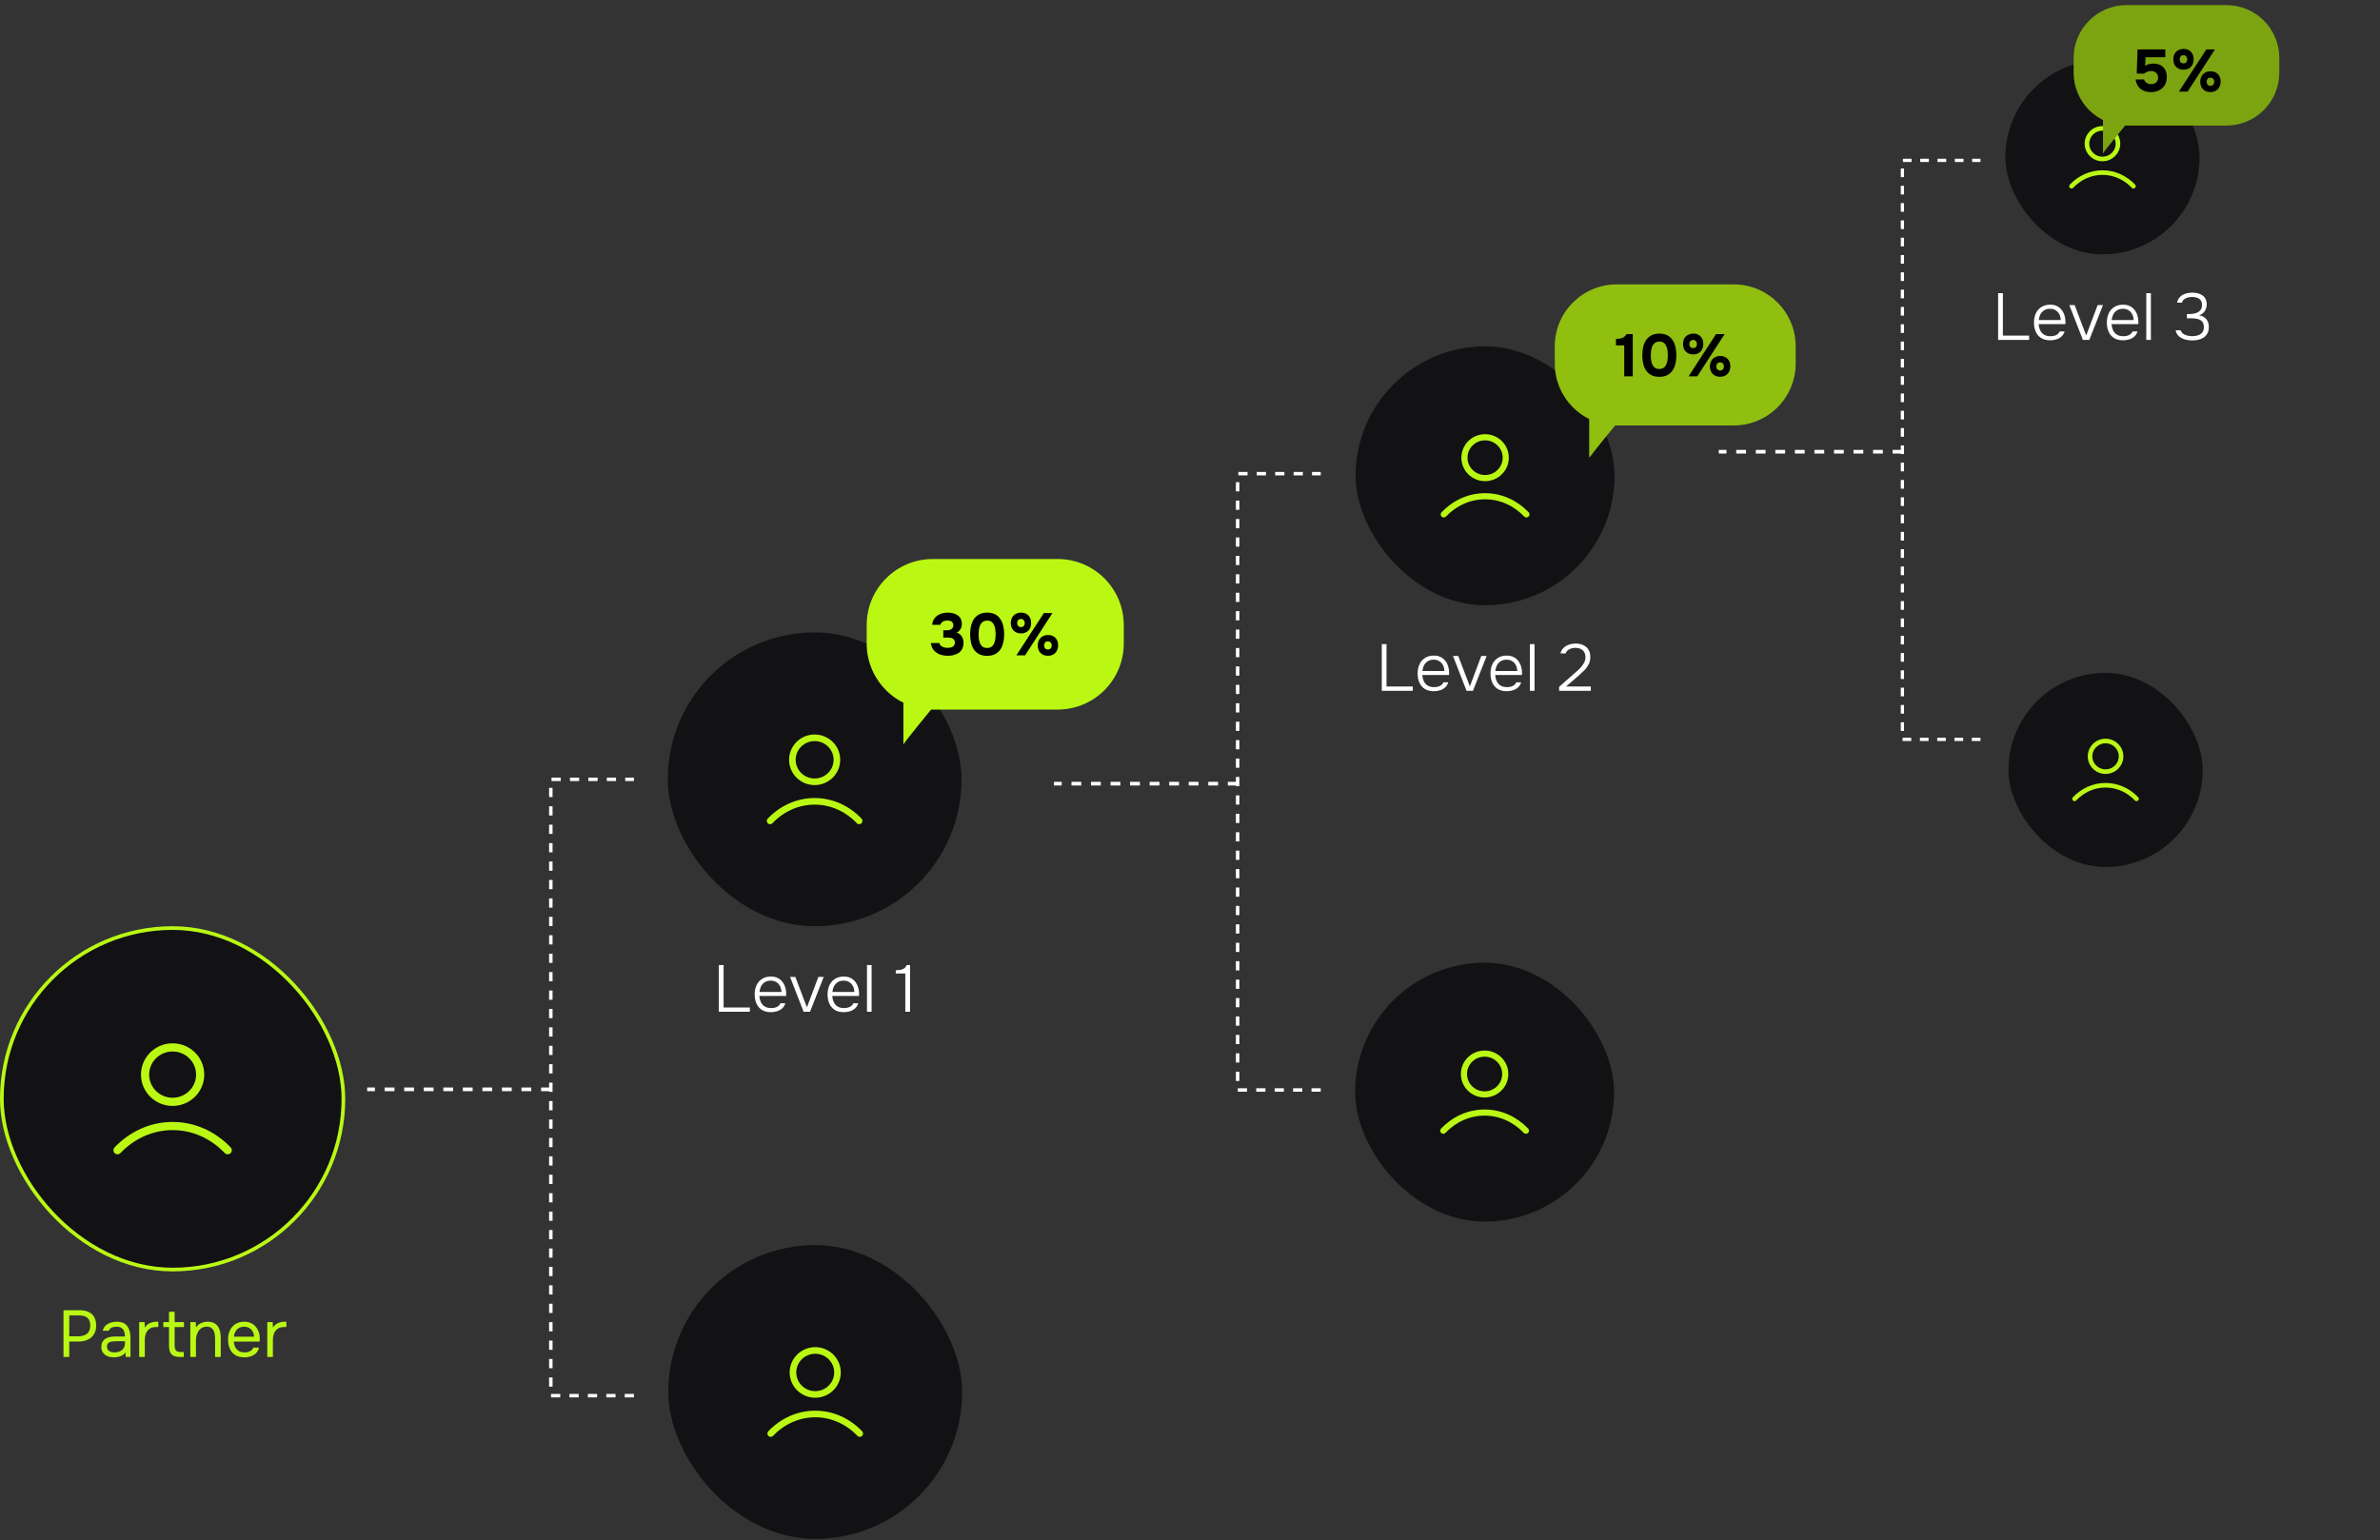 <svg width="638" height="413" viewBox="0 0 638 413" fill="none" xmlns="http://www.w3.org/2000/svg">
<rect x="0" y="0" width="638" height="413" fill="#333333" stroke="none"/>
<rect x="537.574" y="16.14" width="52.059" height="52.059" rx="26.029" fill="#121214"/>
<path d="M555.297 49.923C557.453 47.664 560.38 46.275 563.604 46.275C566.828 46.275 569.755 47.664 571.911 49.923M567.758 38.521C567.758 40.788 565.898 42.626 563.604 42.626C561.31 42.626 559.451 40.788 559.451 38.521C559.451 36.254 561.31 34.416 563.604 34.416C565.898 34.416 567.758 36.254 567.758 38.521Z" stroke="#BAF814" stroke-width="1.231" stroke-linecap="round" stroke-linejoin="round"/>
<g clip-path="url(#clip0_8327_16314)">
<path d="M555.871 15.545C555.871 7.714 562.219 1.367 570.049 1.367H596.829C604.659 1.367 611.007 7.714 611.007 15.545V19.483C611.007 27.313 604.659 33.661 596.829 33.661H570.049C562.219 33.661 555.871 27.313 555.871 19.483V15.545Z" fill="#7CA410"/>
<path d="M571.623 31.298C569.128 34.317 564.061 40.513 563.746 41.143V31.298H571.623Z" fill="#7CA410"/>
<path d="M576.581 24.701C576.048 24.701 575.552 24.637 575.093 24.509C574.635 24.37 574.224 24.162 573.861 23.884C573.509 23.607 573.211 23.255 572.965 22.828C572.731 22.402 572.571 21.895 572.485 21.308H574.741C574.805 21.522 574.923 21.724 575.093 21.916C575.264 22.108 575.477 22.263 575.733 22.381C576 22.498 576.299 22.556 576.629 22.556C577.035 22.556 577.376 22.487 577.653 22.349C577.931 22.199 578.144 21.997 578.293 21.741C578.443 21.485 578.517 21.18 578.517 20.828C578.517 20.295 578.347 19.869 578.005 19.549C577.675 19.218 577.205 19.052 576.597 19.052C576.245 19.052 575.915 19.116 575.605 19.244C575.307 19.362 575.019 19.527 574.741 19.741H572.789L572.997 13.245H580.453V15.341H575.157L575.029 17.645C575.349 17.421 575.717 17.266 576.133 17.18C576.56 17.084 576.981 17.042 577.397 17.052C578.133 17.074 578.757 17.234 579.269 17.532C579.781 17.831 580.171 18.247 580.437 18.78C580.715 19.314 580.853 19.938 580.853 20.652C580.853 21.517 580.661 22.253 580.277 22.86C579.904 23.468 579.392 23.927 578.741 24.236C578.101 24.546 577.381 24.701 576.581 24.701ZM584.089 24.573L591.449 13.245H593.753L586.425 24.573H584.089ZM592.553 24.684C592.009 24.684 591.529 24.573 591.113 24.349C590.708 24.114 590.388 23.788 590.153 23.372C589.929 22.956 589.817 22.466 589.817 21.901C589.817 21.335 589.934 20.845 590.169 20.428C590.404 20.012 590.729 19.692 591.145 19.468C591.561 19.234 592.041 19.116 592.585 19.116C593.118 19.116 593.588 19.229 593.993 19.453C594.398 19.677 594.713 19.997 594.937 20.413C595.161 20.818 595.273 21.308 595.273 21.884C595.273 22.45 595.156 22.946 594.921 23.372C594.697 23.788 594.377 24.114 593.961 24.349C593.556 24.573 593.086 24.684 592.553 24.684ZM592.553 23.005C592.788 23.005 592.98 22.956 593.129 22.86C593.278 22.754 593.385 22.615 593.449 22.445C593.524 22.274 593.561 22.098 593.561 21.916C593.561 21.735 593.524 21.564 593.449 21.404C593.385 21.234 593.278 21.095 593.129 20.988C592.98 20.882 592.788 20.828 592.553 20.828C592.18 20.828 591.913 20.946 591.753 21.18C591.593 21.404 591.513 21.655 591.513 21.933C591.524 22.21 591.609 22.46 591.769 22.684C591.929 22.898 592.19 23.005 592.553 23.005ZM585.337 18.684C584.782 18.684 584.302 18.573 583.897 18.349C583.492 18.114 583.172 17.788 582.937 17.372C582.713 16.956 582.601 16.471 582.601 15.916C582.601 15.341 582.713 14.845 582.937 14.428C583.172 14.012 583.497 13.693 583.913 13.469C584.329 13.234 584.809 13.117 585.353 13.117C585.897 13.117 586.366 13.229 586.761 13.453C587.166 13.677 587.481 13.996 587.705 14.412C587.929 14.818 588.041 15.309 588.041 15.884C588.041 16.45 587.929 16.946 587.705 17.372C587.481 17.788 587.161 18.114 586.745 18.349C586.34 18.573 585.87 18.684 585.337 18.684ZM585.337 16.988C585.572 16.988 585.764 16.941 585.913 16.845C586.062 16.738 586.169 16.605 586.233 16.445C586.297 16.274 586.329 16.093 586.329 15.9C586.329 15.719 586.292 15.549 586.217 15.389C586.153 15.218 586.046 15.079 585.897 14.973C585.758 14.866 585.572 14.812 585.337 14.812C584.964 14.812 584.692 14.93 584.521 15.165C584.361 15.389 584.286 15.645 584.297 15.932C584.297 16.21 584.377 16.455 584.537 16.669C584.708 16.882 584.974 16.988 585.337 16.988Z" fill="black"/>
</g>
<path d="M535.631 91.138V78.608H536.907V89.986H543.943V91.138H535.631ZM549.615 91.244C548.634 91.244 547.819 91.043 547.169 90.641C546.519 90.228 546.035 89.661 545.716 88.94C545.397 88.219 545.237 87.398 545.237 86.477C545.237 85.555 545.403 84.74 545.734 84.031C546.064 83.31 546.555 82.743 547.204 82.33C547.854 81.904 548.652 81.692 549.597 81.692C550.306 81.692 550.914 81.822 551.422 82.082C551.942 82.342 552.368 82.696 552.698 83.145C553.041 83.594 553.289 84.09 553.443 84.634C553.608 85.177 553.691 85.732 553.691 86.3C553.679 86.406 553.673 86.512 553.673 86.619C553.673 86.713 553.667 86.808 553.655 86.902H546.496C546.543 87.528 546.685 88.09 546.921 88.586C547.157 89.07 547.5 89.454 547.949 89.738C548.41 90.009 548.983 90.145 549.668 90.145C549.987 90.145 550.312 90.11 550.643 90.039C550.973 89.956 551.275 89.82 551.546 89.631C551.818 89.43 552.019 89.171 552.149 88.852H553.46C553.295 89.407 553.017 89.862 552.627 90.216C552.238 90.571 551.777 90.831 551.245 90.996C550.713 91.161 550.17 91.244 549.615 91.244ZM546.531 85.821H552.415C552.403 85.242 552.279 84.728 552.043 84.279C551.806 83.818 551.481 83.458 551.068 83.198C550.654 82.926 550.146 82.791 549.544 82.791C548.918 82.791 548.386 82.932 547.949 83.216C547.512 83.499 547.175 83.872 546.939 84.332C546.714 84.793 546.578 85.289 546.531 85.821ZM558.355 91.138L554.722 81.798H556.14L559.241 89.95L562.307 81.798H563.743L560.074 91.138H558.355ZM569.154 91.244C568.173 91.244 567.358 91.043 566.708 90.641C566.059 90.228 565.574 89.661 565.255 88.94C564.936 88.219 564.777 87.398 564.777 86.477C564.777 85.555 564.942 84.74 565.273 84.031C565.604 83.31 566.094 82.743 566.744 82.33C567.394 81.904 568.191 81.692 569.136 81.692C569.845 81.692 570.454 81.822 570.962 82.082C571.482 82.342 571.907 82.696 572.238 83.145C572.58 83.594 572.829 84.09 572.982 84.634C573.148 85.177 573.23 85.732 573.23 86.3C573.218 86.406 573.213 86.512 573.213 86.619C573.213 86.713 573.207 86.808 573.195 86.902H566.035C566.082 87.528 566.224 88.09 566.46 88.586C566.697 89.07 567.039 89.454 567.488 89.738C567.949 90.009 568.522 90.145 569.207 90.145C569.526 90.145 569.851 90.11 570.182 90.039C570.513 89.956 570.814 89.82 571.086 89.631C571.358 89.43 571.558 89.171 571.688 88.852H573C572.834 89.407 572.557 89.862 572.167 90.216C571.777 90.571 571.316 90.831 570.785 90.996C570.253 91.161 569.709 91.244 569.154 91.244ZM566.07 85.821H571.954C571.942 85.242 571.818 84.728 571.582 84.279C571.346 83.818 571.021 83.458 570.607 83.198C570.194 82.926 569.686 82.791 569.083 82.791C568.457 82.791 567.925 82.932 567.488 83.216C567.051 83.499 566.714 83.872 566.478 84.332C566.254 84.793 566.118 85.289 566.07 85.821ZM575.343 91.138V78.608H576.583V91.138H575.343ZM587.686 91.279C587.202 91.279 586.717 91.232 586.233 91.138C585.748 91.055 585.294 90.907 584.868 90.695C584.455 90.482 584.1 90.204 583.805 89.862C583.509 89.507 583.315 89.07 583.22 88.55H584.549C584.703 88.964 584.951 89.289 585.294 89.525C585.648 89.749 586.038 89.909 586.463 90.004C586.889 90.086 587.302 90.128 587.704 90.128C588.023 90.128 588.359 90.098 588.714 90.039C589.068 89.968 589.405 89.85 589.724 89.684C590.043 89.507 590.297 89.259 590.486 88.94C590.687 88.609 590.787 88.19 590.787 87.682C590.787 87.174 590.687 86.766 590.486 86.459C590.297 86.14 590.043 85.904 589.724 85.75C589.405 85.585 589.045 85.478 588.643 85.431C588.253 85.372 587.857 85.343 587.456 85.343H586.233V84.191H587.013C587.426 84.191 587.828 84.149 588.218 84.067C588.608 83.984 588.956 83.854 589.263 83.677C589.582 83.488 589.83 83.245 590.008 82.95C590.197 82.643 590.291 82.271 590.291 81.834C590.291 81.243 590.161 80.788 589.901 80.469C589.641 80.15 589.305 79.931 588.891 79.813C588.489 79.683 588.064 79.618 587.615 79.618C587.249 79.618 586.877 79.665 586.499 79.76C586.132 79.855 585.802 80.014 585.506 80.239C585.223 80.463 585.028 80.77 584.921 81.16H583.628C583.71 80.652 583.882 80.227 584.142 79.884C584.413 79.541 584.738 79.264 585.116 79.051C585.494 78.838 585.908 78.691 586.357 78.608C586.806 78.514 587.255 78.466 587.704 78.466C588.212 78.466 588.696 78.525 589.157 78.644C589.618 78.75 590.025 78.927 590.38 79.175C590.746 79.423 591.03 79.748 591.23 80.15C591.443 80.552 591.549 81.042 591.549 81.621C591.549 82.058 591.473 82.472 591.319 82.861C591.177 83.24 590.953 83.576 590.646 83.872C590.338 84.167 589.949 84.397 589.476 84.563C590.055 84.634 590.539 84.817 590.929 85.112C591.319 85.396 591.614 85.756 591.815 86.193C592.016 86.619 592.117 87.091 592.117 87.611C592.117 88.344 591.981 88.952 591.709 89.436C591.437 89.909 591.083 90.281 590.646 90.553C590.208 90.825 589.73 91.014 589.21 91.12C588.69 91.226 588.182 91.279 587.686 91.279Z" fill="white"/>
<rect x="538.402" y="180.409" width="52.059" height="52.059" rx="26.029" fill="#121214"/>
<path d="M556.125 214.192C558.281 211.932 561.208 210.543 564.432 210.543C567.656 210.543 570.584 211.932 572.74 214.192M568.586 202.79C568.586 205.057 566.726 206.894 564.432 206.894C562.138 206.894 560.279 205.057 560.279 202.79C560.279 200.523 562.138 198.685 564.432 198.685C566.726 198.685 568.586 200.523 568.586 202.79Z" stroke="#BAF814" stroke-width="1.231" stroke-linecap="round" stroke-linejoin="round"/>
<rect x="363.398" y="92.875" width="69.412" height="69.412" rx="34.706" fill="#121214"/>
<path d="M387.027 137.919C389.902 134.906 393.805 133.054 398.104 133.054C402.403 133.054 406.305 134.906 409.18 137.919M403.642 122.716C403.642 125.739 401.162 128.189 398.104 128.189C395.045 128.189 392.566 125.739 392.566 122.716C392.566 119.693 395.045 117.243 398.104 117.243C401.162 117.243 403.642 119.693 403.642 122.716Z" stroke="#BAF814" stroke-width="1.642" stroke-linecap="round" stroke-linejoin="round"/>
<path d="M370.408 185.225V172.696H371.684V184.073H378.72V185.225H370.408ZM384.392 185.332C383.411 185.332 382.596 185.131 381.946 184.729C381.296 184.316 380.812 183.748 380.493 183.028C380.174 182.307 380.014 181.486 380.014 180.564C380.014 179.643 380.18 178.828 380.51 178.119C380.841 177.398 381.332 176.831 381.981 176.417C382.631 175.992 383.429 175.779 384.374 175.779C385.083 175.779 385.691 175.909 386.199 176.169C386.719 176.429 387.144 176.784 387.475 177.233C387.818 177.682 388.066 178.178 388.22 178.721C388.385 179.265 388.468 179.82 388.468 180.387C388.456 180.493 388.45 180.6 388.45 180.706C388.45 180.801 388.444 180.895 388.432 180.99H381.272C381.32 181.616 381.462 182.177 381.698 182.673C381.934 183.158 382.277 183.542 382.726 183.825C383.186 184.097 383.759 184.233 384.445 184.233C384.764 184.233 385.089 184.197 385.419 184.127C385.75 184.044 386.052 183.908 386.323 183.719C386.595 183.518 386.796 183.258 386.926 182.939H388.237C388.072 183.494 387.794 183.949 387.404 184.304C387.014 184.658 386.554 184.918 386.022 185.084C385.49 185.249 384.947 185.332 384.392 185.332ZM381.308 179.909H387.192C387.18 179.33 387.056 178.816 386.82 178.367C386.583 177.906 386.258 177.546 385.845 177.286C385.431 177.014 384.923 176.878 384.321 176.878C383.695 176.878 383.163 177.02 382.726 177.303C382.289 177.587 381.952 177.959 381.716 178.42C381.491 178.881 381.355 179.377 381.308 179.909ZM393.132 185.225L389.499 175.886H390.917L394.018 184.038L397.084 175.886H398.52L394.851 185.225H393.132ZM403.931 185.332C402.95 185.332 402.135 185.131 401.485 184.729C400.836 184.316 400.351 183.748 400.032 183.028C399.713 182.307 399.554 181.486 399.554 180.564C399.554 179.643 399.719 178.828 400.05 178.119C400.381 177.398 400.871 176.831 401.521 176.417C402.171 175.992 402.968 175.779 403.913 175.779C404.622 175.779 405.231 175.909 405.739 176.169C406.259 176.429 406.684 176.784 407.015 177.233C407.357 177.682 407.605 178.178 407.759 178.721C407.924 179.265 408.007 179.82 408.007 180.387C407.995 180.493 407.989 180.6 407.989 180.706C407.989 180.801 407.984 180.895 407.972 180.99H400.812C400.859 181.616 401.001 182.177 401.237 182.673C401.474 183.158 401.816 183.542 402.265 183.825C402.726 184.097 403.299 184.233 403.984 184.233C404.303 184.233 404.628 184.197 404.959 184.127C405.29 184.044 405.591 183.908 405.863 183.719C406.134 183.518 406.335 183.258 406.465 182.939H407.777C407.611 183.494 407.334 183.949 406.944 184.304C406.554 184.658 406.093 184.918 405.561 185.084C405.03 185.249 404.486 185.332 403.931 185.332ZM400.847 179.909H406.731C406.719 179.33 406.595 178.816 406.359 178.367C406.123 177.906 405.798 177.546 405.384 177.286C404.971 177.014 404.463 176.878 403.86 176.878C403.234 176.878 402.702 177.02 402.265 177.303C401.828 177.587 401.491 177.959 401.255 178.42C401.03 178.881 400.895 179.377 400.847 179.909ZM410.12 185.225V172.696H411.36V185.225H410.12ZM417.944 185.225V184.162L421.665 180.883C421.996 180.6 422.351 180.293 422.729 179.962C423.119 179.619 423.485 179.253 423.828 178.863C424.17 178.473 424.454 178.06 424.678 177.622C424.903 177.185 425.015 176.725 425.015 176.24C425.015 175.413 424.767 174.787 424.271 174.362C423.774 173.924 423.125 173.706 422.321 173.706C421.719 173.706 421.175 173.83 420.691 174.078C420.206 174.314 419.875 174.686 419.698 175.195H418.316C418.458 174.592 418.729 174.102 419.131 173.724C419.533 173.334 420.017 173.044 420.584 172.855C421.151 172.654 421.754 172.554 422.392 172.554C423.16 172.554 423.839 172.696 424.43 172.979C425.021 173.251 425.482 173.653 425.812 174.184C426.143 174.704 426.309 175.354 426.309 176.134C426.309 176.89 426.161 177.557 425.866 178.136C425.57 178.715 425.186 179.241 424.714 179.714C424.241 180.186 423.739 180.659 423.207 181.131L419.805 184.073H426.45V185.225H417.944Z" fill="white"/>
<g clip-path="url(#clip1_8327_16314)">
<path d="M416.785 92.856C416.785 83.684 424.22 76.25 433.391 76.25H464.758C473.929 76.25 481.364 83.684 481.364 92.856V97.469C481.364 106.64 473.929 114.074 464.758 114.074H433.391C424.22 114.074 416.785 106.64 416.785 97.469V92.856Z" fill="#90BF10"/>
<path d="M435.233 111.307C432.312 114.843 426.377 122.101 426.008 122.839V111.307H435.233Z" fill="#90BF10"/>
<path d="M435.406 100.907V92.603H433.182V90.875C433.619 90.864 434.014 90.827 434.366 90.763C434.718 90.688 435.033 90.56 435.31 90.379C435.587 90.187 435.827 89.92 436.03 89.579H437.694V100.907H435.406ZM444.792 101.035C443.96 101.035 443.256 100.886 442.68 100.587C442.104 100.288 441.635 99.878 441.272 99.355C440.91 98.822 440.648 98.208 440.488 97.515C440.328 96.811 440.248 96.064 440.248 95.275C440.248 94.464 440.328 93.707 440.488 93.003C440.659 92.299 440.926 91.68 441.288 91.147C441.662 90.614 442.136 90.198 442.712 89.899C443.299 89.6 444.003 89.451 444.824 89.451C445.678 89.451 446.392 89.606 446.968 89.915C447.555 90.224 448.024 90.656 448.376 91.211C448.739 91.755 448.995 92.374 449.144 93.067C449.304 93.76 449.384 94.486 449.384 95.243C449.384 96.022 449.304 96.758 449.144 97.451C448.984 98.144 448.728 98.763 448.376 99.307C448.024 99.84 447.555 100.262 446.968 100.571C446.382 100.88 445.656 101.035 444.792 101.035ZM444.792 98.923C445.315 98.923 445.726 98.806 446.024 98.571C446.334 98.326 446.563 98.011 446.712 97.627C446.872 97.243 446.974 96.843 447.016 96.427C447.07 96 447.096 95.606 447.096 95.243C447.096 94.902 447.07 94.523 447.016 94.107C446.974 93.68 446.878 93.28 446.728 92.907C446.579 92.523 446.355 92.208 446.056 91.963C445.758 91.718 445.352 91.595 444.84 91.595C444.328 91.595 443.918 91.718 443.608 91.963C443.299 92.198 443.064 92.507 442.904 92.891C442.755 93.275 442.654 93.675 442.6 94.091C442.547 94.507 442.52 94.891 442.52 95.243C442.52 95.595 442.542 95.984 442.584 96.411C442.638 96.838 442.739 97.243 442.888 97.627C443.038 98.011 443.262 98.326 443.56 98.571C443.87 98.806 444.28 98.923 444.792 98.923ZM452.651 100.907L460.011 89.579H462.315L454.987 100.907H452.651ZM461.115 101.019C460.571 101.019 460.091 100.907 459.675 100.683C459.269 100.448 458.949 100.123 458.715 99.707C458.491 99.291 458.379 98.8 458.379 98.235C458.379 97.67 458.496 97.179 458.731 96.763C458.965 96.347 459.291 96.027 459.707 95.803C460.123 95.568 460.603 95.451 461.147 95.451C461.68 95.451 462.149 95.563 462.555 95.787C462.96 96.011 463.275 96.331 463.499 96.747C463.723 97.152 463.835 97.643 463.835 98.219C463.835 98.784 463.717 99.28 463.483 99.707C463.259 100.123 462.939 100.448 462.523 100.683C462.117 100.907 461.648 101.019 461.115 101.019ZM461.115 99.339C461.349 99.339 461.541 99.291 461.691 99.195C461.84 99.088 461.947 98.95 462.011 98.779C462.085 98.608 462.123 98.432 462.123 98.251C462.123 98.07 462.085 97.899 462.011 97.739C461.947 97.568 461.84 97.43 461.691 97.323C461.541 97.216 461.349 97.163 461.115 97.163C460.741 97.163 460.475 97.28 460.315 97.515C460.155 97.739 460.075 97.99 460.075 98.267C460.085 98.544 460.171 98.795 460.331 99.019C460.491 99.232 460.752 99.339 461.115 99.339ZM453.899 95.019C453.344 95.019 452.864 94.907 452.459 94.683C452.053 94.448 451.733 94.123 451.499 93.707C451.275 93.291 451.163 92.806 451.163 92.251C451.163 91.675 451.275 91.179 451.499 90.763C451.733 90.347 452.059 90.027 452.475 89.803C452.891 89.568 453.371 89.451 453.915 89.451C454.459 89.451 454.928 89.563 455.323 89.787C455.728 90.011 456.043 90.331 456.267 90.747C456.491 91.152 456.603 91.643 456.603 92.219C456.603 92.784 456.491 93.28 456.267 93.707C456.043 94.123 455.723 94.448 455.307 94.683C454.901 94.907 454.432 95.019 453.899 95.019ZM453.899 93.323C454.133 93.323 454.325 93.275 454.475 93.179C454.624 93.072 454.731 92.939 454.795 92.779C454.859 92.608 454.891 92.427 454.891 92.235C454.891 92.054 454.853 91.883 454.779 91.723C454.715 91.552 454.608 91.414 454.459 91.307C454.32 91.2 454.133 91.147 453.899 91.147C453.525 91.147 453.253 91.264 453.083 91.499C452.923 91.723 452.848 91.979 452.859 92.267C452.859 92.544 452.939 92.79 453.099 93.003C453.269 93.216 453.536 93.323 453.899 93.323Z" fill="black"/>
</g>
<rect x="363.27" y="258.128" width="69.412" height="69.412" rx="34.706" fill="#121214"/>
<path d="M386.898 303.172C389.773 300.159 393.676 298.307 397.975 298.307C402.274 298.307 406.177 300.159 409.051 303.172M403.513 287.969C403.513 290.992 401.033 293.442 397.975 293.442C394.916 293.442 392.437 290.992 392.437 287.969C392.437 284.946 394.916 282.496 397.975 282.496C401.033 282.496 403.513 284.946 403.513 287.969Z" stroke="#BAF814" stroke-width="1.642" stroke-linecap="round" stroke-linejoin="round"/>
<line x1="331.766" y1="210.117" x2="282.537" y2="210.117" stroke="white" stroke-width="0.985" stroke-dasharray="2.62 2.62"/>
<path d="M354.047 292.25L331.766 292.25L331.766 127H354.047" stroke="white" stroke-width="0.928" stroke-dasharray="2.47 2.47"/>
<line x1="147.656" y1="292.079" x2="98.428" y2="292.079" stroke="white" stroke-width="0.985" stroke-dasharray="2.62 2.62"/>
<path d="M169.938 374.211L147.657 374.211L147.657 208.961H169.938" stroke="white" stroke-width="0.928" stroke-dasharray="2.47 2.47"/>
<line x1="509.969" y1="121.117" x2="460.74" y2="121.117" stroke="white" stroke-width="0.985" stroke-dasharray="2.62 2.62"/>
<path d="M530.902 198.25L509.97 198.25L509.97 43H530.902" stroke="white" stroke-width="0.872" stroke-dasharray="2.32 2.32"/>
<rect x="179" y="169.579" width="78.765" height="78.765" rx="39.383" fill="#121214"/>
<path d="M206.445 220.1C209.543 216.854 213.748 214.858 218.379 214.858C223.011 214.858 227.216 216.854 230.314 220.1M224.347 203.72C224.347 206.977 221.675 209.617 218.379 209.617C215.084 209.617 212.412 206.977 212.412 203.72C212.412 200.463 215.084 197.823 218.379 197.823C221.675 197.823 224.347 200.463 224.347 203.72Z" stroke="#BAF814" stroke-width="1.769" stroke-linecap="round" stroke-linejoin="round"/>
<g clip-path="url(#clip2_8327_16314)">
<path d="M232.328 167.61C232.328 157.822 240.263 149.887 250.05 149.887H283.526C293.313 149.887 301.248 157.822 301.248 167.61V172.532C301.248 182.32 293.313 190.255 283.526 190.255H250.05C240.263 190.255 232.328 182.32 232.328 172.532V167.61Z" fill="#BAF814"/>
<path d="M252.018 187.301C248.9 191.075 242.566 198.82 242.172 199.608V187.301H252.018Z" fill="#BAF814"/>
<path d="M254.034 175.83C253.49 175.83 252.968 175.766 252.466 175.638C251.965 175.51 251.506 175.307 251.09 175.03C250.674 174.752 250.328 174.4 250.05 173.974C249.773 173.536 249.602 173.014 249.538 172.406H251.81C251.885 172.704 252.029 172.955 252.242 173.158C252.466 173.35 252.733 173.488 253.042 173.574C253.362 173.659 253.698 173.702 254.05 173.702C254.285 173.702 254.514 173.68 254.738 173.638C254.973 173.595 255.181 173.52 255.362 173.414C255.554 173.307 255.704 173.163 255.81 172.982C255.917 172.8 255.97 172.571 255.97 172.294C255.97 172.038 255.922 171.824 255.826 171.654C255.73 171.483 255.602 171.344 255.442 171.238C255.282 171.131 255.09 171.056 254.866 171.014C254.653 170.971 254.424 170.95 254.178 170.95H252.866V168.998H253.746C254.024 168.998 254.274 168.971 254.498 168.918C254.722 168.854 254.909 168.768 255.058 168.662C255.218 168.544 255.341 168.406 255.426 168.246C255.512 168.075 255.554 167.883 255.554 167.67C255.554 167.35 255.485 167.099 255.346 166.918C255.208 166.726 255.016 166.587 254.77 166.502C254.525 166.416 254.242 166.374 253.922 166.374C253.624 166.374 253.341 166.422 253.074 166.518C252.818 166.603 252.605 166.731 252.434 166.902C252.264 167.072 252.152 167.28 252.098 167.526H249.874C249.938 166.95 250.093 166.459 250.338 166.054C250.584 165.638 250.898 165.296 251.282 165.03C251.666 164.763 252.093 164.571 252.562 164.454C253.042 164.326 253.538 164.262 254.05 164.262C254.541 164.262 255.01 164.315 255.458 164.422C255.906 164.528 256.306 164.704 256.658 164.95C257.021 165.184 257.309 165.499 257.522 165.894C257.736 166.288 257.842 166.763 257.842 167.318C257.842 167.659 257.784 167.979 257.666 168.278C257.56 168.576 257.4 168.843 257.186 169.078C256.984 169.302 256.744 169.488 256.466 169.638C256.882 169.755 257.224 169.947 257.49 170.214C257.757 170.48 257.954 170.795 258.082 171.158C258.221 171.52 258.29 171.91 258.29 172.326C258.29 173.008 258.162 173.579 257.906 174.038C257.661 174.486 257.33 174.843 256.914 175.11C256.498 175.366 256.04 175.552 255.538 175.67C255.037 175.776 254.536 175.83 254.034 175.83ZM264.599 175.846C263.767 175.846 263.063 175.696 262.487 175.398C261.911 175.099 261.442 174.688 261.079 174.166C260.716 173.632 260.455 173.019 260.295 172.326C260.135 171.622 260.055 170.875 260.055 170.086C260.055 169.275 260.135 168.518 260.295 167.814C260.466 167.11 260.732 166.491 261.095 165.958C261.468 165.424 261.943 165.008 262.519 164.71C263.106 164.411 263.81 164.262 264.631 164.262C265.484 164.262 266.199 164.416 266.775 164.726C267.362 165.035 267.831 165.467 268.183 166.022C268.546 166.566 268.802 167.184 268.951 167.878C269.111 168.571 269.191 169.296 269.191 170.054C269.191 170.832 269.111 171.568 268.951 172.262C268.791 172.955 268.535 173.574 268.183 174.118C267.831 174.651 267.362 175.072 266.775 175.382C266.188 175.691 265.463 175.846 264.599 175.846ZM264.599 173.734C265.122 173.734 265.532 173.616 265.831 173.382C266.14 173.136 266.37 172.822 266.519 172.438C266.679 172.054 266.78 171.654 266.823 171.238C266.876 170.811 266.903 170.416 266.903 170.054C266.903 169.712 266.876 169.334 266.823 168.918C266.78 168.491 266.684 168.091 266.535 167.718C266.386 167.334 266.162 167.019 265.863 166.774C265.564 166.528 265.159 166.406 264.647 166.406C264.135 166.406 263.724 166.528 263.415 166.774C263.106 167.008 262.871 167.318 262.711 167.702C262.562 168.086 262.46 168.486 262.407 168.902C262.354 169.318 262.327 169.702 262.327 170.054C262.327 170.406 262.348 170.795 262.391 171.222C262.444 171.648 262.546 172.054 262.695 172.438C262.844 172.822 263.068 173.136 263.367 173.382C263.676 173.616 264.087 173.734 264.599 173.734ZM272.457 175.718L279.817 164.39H282.121L274.793 175.718H272.457ZM280.921 175.83C280.377 175.83 279.897 175.718 279.481 175.494C279.076 175.259 278.756 174.934 278.521 174.518C278.297 174.102 278.185 173.611 278.185 173.046C278.185 172.48 278.303 171.99 278.537 171.574C278.772 171.158 279.097 170.838 279.513 170.614C279.929 170.379 280.409 170.262 280.953 170.262C281.487 170.262 281.956 170.374 282.361 170.598C282.767 170.822 283.081 171.142 283.305 171.558C283.529 171.963 283.641 172.454 283.641 173.03C283.641 173.595 283.524 174.091 283.289 174.518C283.065 174.934 282.745 175.259 282.329 175.494C281.924 175.718 281.455 175.83 280.921 175.83ZM280.921 174.15C281.156 174.15 281.348 174.102 281.497 174.006C281.647 173.899 281.753 173.76 281.817 173.59C281.892 173.419 281.929 173.243 281.929 173.062C281.929 172.88 281.892 172.71 281.817 172.55C281.753 172.379 281.647 172.24 281.497 172.134C281.348 172.027 281.156 171.974 280.921 171.974C280.548 171.974 280.281 172.091 280.121 172.326C279.961 172.55 279.881 172.8 279.881 173.078C279.892 173.355 279.977 173.606 280.137 173.83C280.297 174.043 280.559 174.15 280.921 174.15ZM273.705 169.83C273.151 169.83 272.671 169.718 272.265 169.494C271.86 169.259 271.54 168.934 271.305 168.518C271.081 168.102 270.969 167.616 270.969 167.062C270.969 166.486 271.081 165.99 271.305 165.574C271.54 165.158 271.865 164.838 272.281 164.614C272.697 164.379 273.177 164.262 273.721 164.262C274.265 164.262 274.735 164.374 275.129 164.598C275.535 164.822 275.849 165.142 276.073 165.558C276.297 165.963 276.409 166.454 276.409 167.03C276.409 167.595 276.297 168.091 276.073 168.518C275.849 168.934 275.529 169.259 275.113 169.494C274.708 169.718 274.239 169.83 273.705 169.83ZM273.705 168.134C273.94 168.134 274.132 168.086 274.281 167.99C274.431 167.883 274.537 167.75 274.601 167.59C274.665 167.419 274.697 167.238 274.697 167.046C274.697 166.864 274.66 166.694 274.585 166.534C274.521 166.363 274.415 166.224 274.265 166.118C274.127 166.011 273.94 165.958 273.705 165.958C273.332 165.958 273.06 166.075 272.889 166.31C272.729 166.534 272.655 166.79 272.665 167.078C272.665 167.355 272.745 167.6 272.905 167.814C273.076 168.027 273.343 168.134 273.705 168.134Z" fill="black"/>
</g>
<path d="M192.698 271.282V258.753H193.974V270.13H201.01V271.282H192.698ZM206.681 271.389C205.701 271.389 204.885 271.188 204.236 270.786C203.586 270.373 203.101 269.806 202.782 269.085C202.463 268.364 202.304 267.543 202.304 266.621C202.304 265.7 202.469 264.885 202.8 264.176C203.131 263.455 203.621 262.888 204.271 262.474C204.921 262.049 205.718 261.836 206.663 261.836C207.372 261.836 207.981 261.966 208.489 262.226C209.009 262.486 209.434 262.841 209.765 263.29C210.108 263.739 210.356 264.235 210.509 264.778C210.675 265.322 210.757 265.877 210.757 266.444C210.746 266.551 210.74 266.657 210.74 266.763C210.74 266.858 210.734 266.952 210.722 267.047H203.562C203.609 267.673 203.751 268.234 203.987 268.73C204.224 269.215 204.566 269.599 205.015 269.882C205.476 270.154 206.049 270.29 206.734 270.29C207.053 270.29 207.378 270.255 207.709 270.184C208.04 270.101 208.341 269.965 208.613 269.776C208.885 269.575 209.086 269.315 209.215 268.996H210.527C210.362 269.552 210.084 270.006 209.694 270.361C209.304 270.715 208.843 270.975 208.312 271.141C207.78 271.306 207.237 271.389 206.681 271.389ZM203.598 265.966H209.481C209.47 265.387 209.345 264.873 209.109 264.424C208.873 263.963 208.548 263.603 208.134 263.343C207.721 263.071 207.213 262.935 206.61 262.935C205.984 262.935 205.452 263.077 205.015 263.361C204.578 263.644 204.241 264.016 204.005 264.477C203.781 264.938 203.645 265.434 203.598 265.966ZM215.422 271.282L211.789 261.943H213.206L216.308 270.095L219.374 261.943H220.809L217.141 271.282H215.422ZM226.221 271.389C225.24 271.389 224.425 271.188 223.775 270.786C223.125 270.373 222.641 269.806 222.322 269.085C222.003 268.364 221.843 267.543 221.843 266.621C221.843 265.7 222.009 264.885 222.339 264.176C222.67 263.455 223.161 262.888 223.81 262.474C224.46 262.049 225.258 261.836 226.203 261.836C226.912 261.836 227.52 261.966 228.028 262.226C228.548 262.486 228.974 262.841 229.304 263.29C229.647 263.739 229.895 264.235 230.049 264.778C230.214 265.322 230.297 265.877 230.297 266.444C230.285 266.551 230.279 266.657 230.279 266.763C230.279 266.858 230.273 266.952 230.261 267.047H223.102C223.149 267.673 223.291 268.234 223.527 268.73C223.763 269.215 224.106 269.599 224.555 269.882C225.016 270.154 225.589 270.29 226.274 270.29C226.593 270.29 226.918 270.255 227.249 270.184C227.579 270.101 227.881 269.965 228.152 269.776C228.424 269.575 228.625 269.315 228.755 268.996H230.066C229.901 269.552 229.623 270.006 229.233 270.361C228.844 270.715 228.383 270.975 227.851 271.141C227.319 271.306 226.776 271.389 226.221 271.389ZM223.137 265.966H229.021C229.009 265.387 228.885 264.873 228.649 264.424C228.412 263.963 228.087 263.603 227.674 263.343C227.26 263.071 226.752 262.935 226.15 262.935C225.524 262.935 224.992 263.077 224.555 263.361C224.118 263.644 223.781 264.016 223.545 264.477C223.32 264.938 223.184 265.434 223.137 265.966ZM232.409 271.282V258.753H233.65V271.282H232.409ZM242.679 271.282V261.021H240.127V260.153C240.635 260.129 241.072 260.088 241.439 260.029C241.817 259.958 242.136 259.828 242.396 259.639C242.667 259.438 242.886 259.143 243.051 258.753H243.955V271.282H242.679Z" fill="white"/>
<rect x="0.492" y="248.836" width="91.565" height="91.565" rx="45.782" fill="#121214"/>
<rect x="0.492" y="248.836" width="91.565" height="91.565" rx="45.782" stroke="#BAF814" stroke-width="0.985"/>
<path d="M31.504 308.403C35.337 304.385 40.541 301.916 46.272 301.916C52.004 301.916 57.208 304.385 61.041 308.403M53.657 288.132C53.657 292.162 50.351 295.43 46.272 295.43C42.194 295.43 38.888 292.162 38.888 288.132C38.888 284.102 42.194 280.835 46.272 280.835C50.351 280.835 53.657 284.102 53.657 288.132Z" stroke="#BAF814" stroke-width="2.189" stroke-linecap="round" stroke-linejoin="round"/>
<path d="M17.019 363.832V351.302H21.361C22.282 351.302 23.074 351.456 23.736 351.763C24.397 352.058 24.899 352.513 25.242 353.128C25.596 353.742 25.774 354.522 25.774 355.467C25.774 356.388 25.567 357.168 25.154 357.806C24.752 358.432 24.197 358.905 23.488 359.224C22.779 359.543 21.963 359.703 21.042 359.703H18.561V363.832H17.019ZM18.561 358.302H20.971C21.928 358.302 22.702 358.078 23.293 357.629C23.895 357.168 24.197 356.424 24.197 355.396C24.197 354.498 23.954 353.825 23.47 353.376C22.985 352.927 22.259 352.702 21.29 352.702H18.561V358.302ZM30.476 363.938C30.051 363.938 29.637 363.885 29.236 363.779C28.846 363.66 28.491 363.489 28.172 363.265C27.865 363.028 27.617 362.739 27.428 362.396C27.251 362.042 27.162 361.634 27.162 361.173C27.162 360.642 27.257 360.193 27.446 359.827C27.647 359.46 27.913 359.171 28.243 358.958C28.574 358.746 28.958 358.592 29.395 358.497C29.832 358.403 30.287 358.356 30.76 358.356H33.507C33.507 357.824 33.43 357.363 33.276 356.973C33.135 356.583 32.898 356.282 32.568 356.069C32.237 355.845 31.8 355.733 31.256 355.733C30.925 355.733 30.618 355.768 30.335 355.839C30.051 355.91 29.809 356.022 29.608 356.176C29.407 356.329 29.259 356.536 29.165 356.796H27.552C27.635 356.371 27.794 356.01 28.031 355.715C28.279 355.408 28.574 355.16 28.917 354.971C29.271 354.77 29.649 354.622 30.051 354.528C30.453 354.433 30.854 354.386 31.256 354.386C32.603 354.386 33.56 354.782 34.127 355.573C34.694 356.365 34.978 357.434 34.978 358.781V363.832H33.719L33.631 362.644C33.371 362.999 33.058 363.271 32.692 363.46C32.325 363.649 31.947 363.773 31.557 363.832C31.179 363.903 30.819 363.938 30.476 363.938ZM30.618 362.609C31.209 362.609 31.717 362.514 32.142 362.325C32.579 362.125 32.916 361.835 33.152 361.457C33.389 361.079 33.507 360.618 33.507 360.075V359.614H31.859C31.469 359.614 31.085 359.62 30.707 359.632C30.329 359.643 29.986 359.691 29.679 359.773C29.372 359.856 29.124 359.998 28.934 360.199C28.757 360.4 28.669 360.689 28.669 361.067C28.669 361.422 28.757 361.711 28.934 361.936C29.124 362.16 29.366 362.331 29.661 362.449C29.968 362.556 30.287 362.609 30.618 362.609ZM37.312 363.832V354.492H38.765L38.836 355.945C39.072 355.579 39.344 355.284 39.651 355.059C39.97 354.835 40.319 354.669 40.697 354.563C41.086 354.445 41.506 354.386 41.955 354.386C42.038 354.386 42.114 354.386 42.185 354.386C42.268 354.386 42.351 354.386 42.433 354.386V355.804H41.884C41.151 355.804 40.555 355.963 40.094 356.282C39.645 356.589 39.32 357.009 39.119 357.54C38.918 358.06 38.818 358.639 38.818 359.277V363.832H37.312ZM48.252 363.832C47.543 363.832 46.97 363.725 46.533 363.513C46.108 363.3 45.794 362.969 45.594 362.52C45.404 362.071 45.31 361.504 45.31 360.819V355.821H43.786V354.492H45.31V351.71H46.816V354.492H49.315V355.821H46.816V360.66C46.816 361.298 46.929 361.77 47.153 362.077C47.389 362.373 47.862 362.52 48.571 362.52H49.262V363.832H48.252ZM51.019 363.832V354.492H52.472L52.543 355.91C52.755 355.567 53.027 355.284 53.358 355.059C53.689 354.835 54.049 354.669 54.439 354.563C54.841 354.445 55.231 354.386 55.609 354.386C56.518 354.386 57.227 354.575 57.735 354.953C58.255 355.331 58.621 355.845 58.834 356.495C59.059 357.133 59.171 357.859 59.171 358.675V363.832H57.664V359.082C57.664 358.645 57.635 358.226 57.576 357.824C57.529 357.422 57.422 357.062 57.257 356.743C57.103 356.424 56.879 356.176 56.583 355.999C56.288 355.81 55.892 355.715 55.396 355.715C54.782 355.715 54.256 355.886 53.819 356.229C53.393 356.572 53.069 357.032 52.844 357.611C52.631 358.19 52.525 358.84 52.525 359.561V363.832H51.019ZM65.53 363.938C64.537 363.938 63.716 363.737 63.067 363.336C62.417 362.922 61.932 362.355 61.613 361.634C61.294 360.914 61.135 360.092 61.135 359.171C61.135 358.237 61.3 357.416 61.631 356.707C61.974 355.987 62.47 355.42 63.12 355.006C63.77 354.593 64.567 354.386 65.512 354.386C66.245 354.386 66.871 354.528 67.391 354.811C67.922 355.083 68.36 355.449 68.702 355.91C69.045 356.371 69.293 356.879 69.447 357.434C69.6 357.978 69.665 358.527 69.641 359.082C69.63 359.189 69.618 359.295 69.606 359.401C69.606 359.508 69.6 359.614 69.588 359.72H62.659C62.706 360.264 62.842 360.754 63.067 361.191C63.291 361.628 63.61 361.977 64.024 362.237C64.437 362.485 64.951 362.609 65.565 362.609C65.873 362.609 66.18 362.574 66.487 362.503C66.806 362.42 67.09 362.284 67.338 362.095C67.598 361.906 67.781 361.652 67.887 361.333H69.429C69.287 361.936 69.021 362.432 68.631 362.822C68.242 363.2 67.775 363.483 67.231 363.672C66.688 363.85 66.121 363.938 65.53 363.938ZM62.694 358.409H68.1C68.088 357.877 67.97 357.41 67.745 357.009C67.521 356.607 67.214 356.294 66.824 356.069C66.446 355.845 65.991 355.733 65.459 355.733C64.88 355.733 64.39 355.857 63.988 356.105C63.598 356.353 63.297 356.678 63.084 357.08C62.872 357.481 62.742 357.924 62.694 358.409ZM71.648 363.832V354.492H73.102L73.172 355.945C73.409 355.579 73.681 355.284 73.988 355.059C74.307 354.835 74.655 354.669 75.033 354.563C75.423 354.445 75.843 354.386 76.292 354.386C76.374 354.386 76.451 354.386 76.522 354.386C76.605 354.386 76.687 354.386 76.77 354.386V355.804H76.221C75.488 355.804 74.892 355.963 74.431 356.282C73.982 356.589 73.657 357.009 73.456 357.54C73.255 358.06 73.155 358.639 73.155 359.277V363.832H71.648Z" fill="#BAF814"/>
<rect x="179.156" y="333.847" width="78.765" height="78.765" rx="39.383" fill="#121214"/>
<path d="M206.602 384.368C209.699 381.122 213.904 379.127 218.536 379.127C223.167 379.127 227.373 381.122 230.47 384.368M224.503 367.988C224.503 371.245 221.831 373.885 218.536 373.885C215.24 373.885 212.569 371.245 212.569 367.988C212.569 364.731 215.24 362.091 218.536 362.091C221.831 362.091 224.503 364.731 224.503 367.988Z" stroke="#BAF814" stroke-width="1.769" stroke-linecap="round" stroke-linejoin="round"/>
<defs>
<clipPath id="clip0_8327_16314">
<rect width="55.136" height="41.352" fill="white" transform="translate(555.871 0.387)"/>
</clipPath>
<clipPath id="clip1_8327_16314">
<rect width="64.572" height="46.578" fill="white" transform="translate(416.793 76)"/>
</clipPath>
<clipPath id="clip2_8327_16314">
<rect width="68.927" height="49.721" fill="white" transform="translate(232.328 149.887)"/>
</clipPath>
</defs>
</svg>
